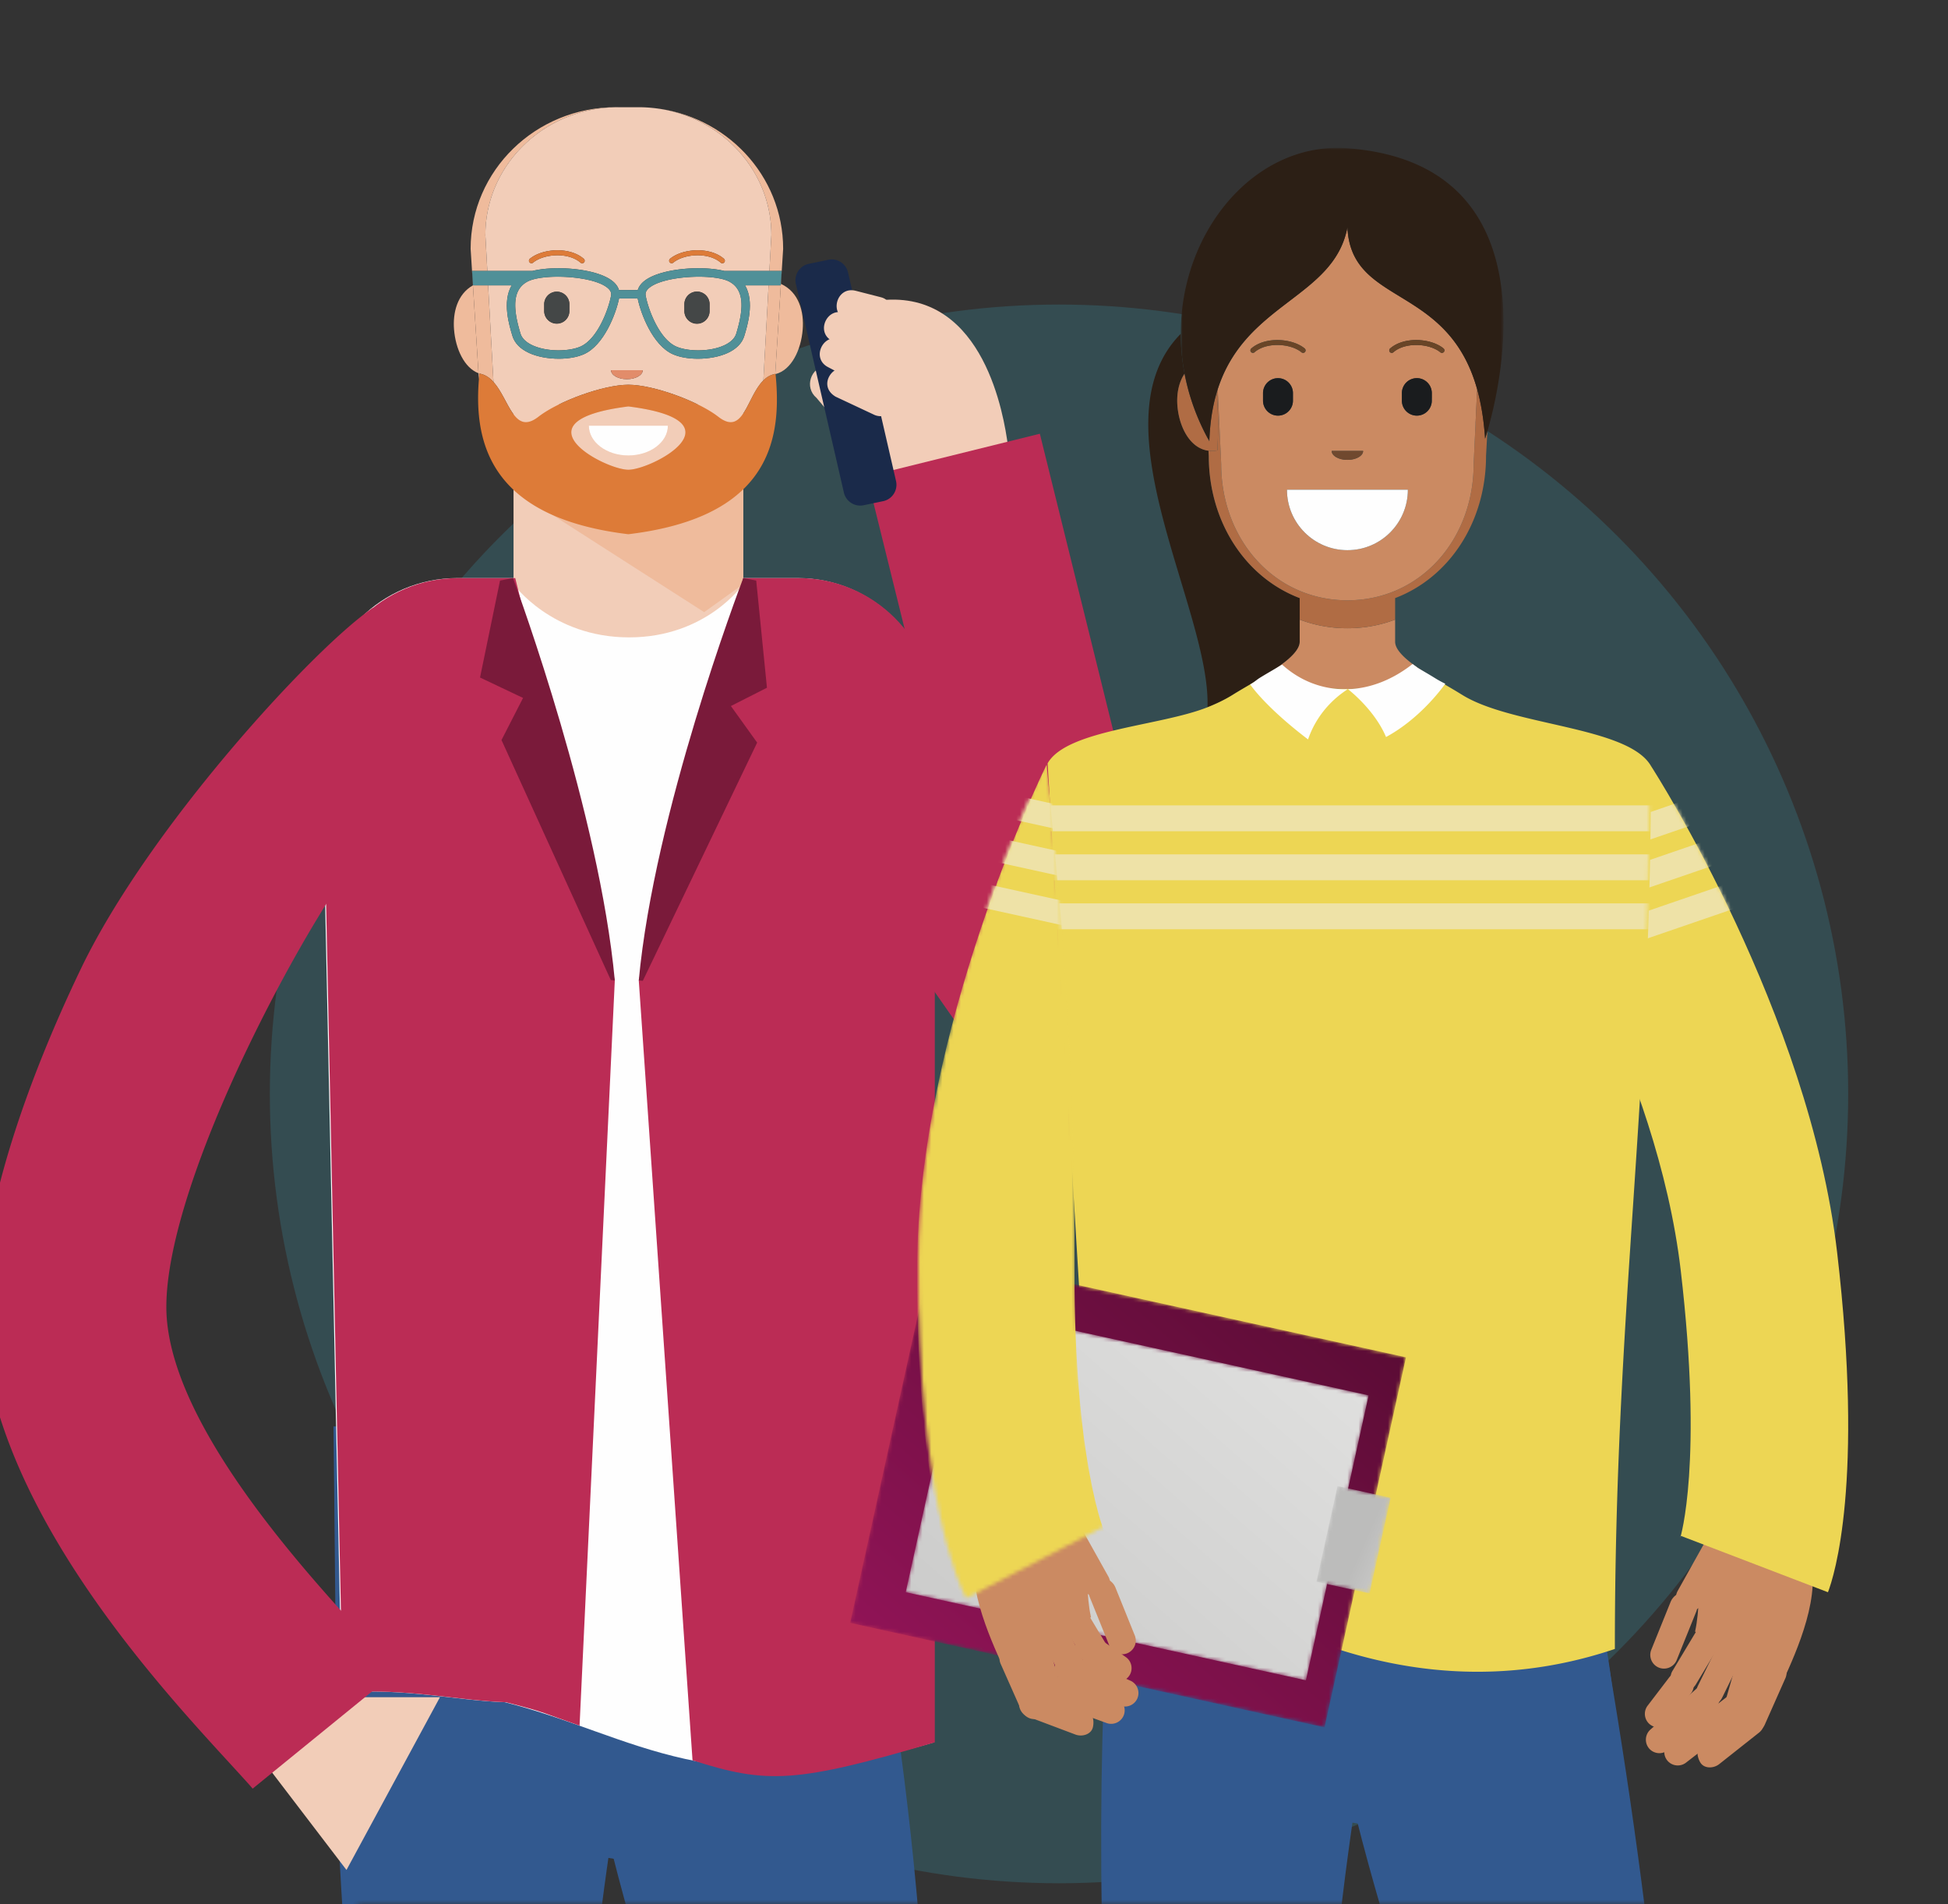 <svg viewBox="0 0 527 515" xmlns="http://www.w3.org/2000/svg" xmlns:xlink="http://www.w3.org/1999/xlink"><rect x="0" y="0" width="527" height="515" fill="#333333" stroke="none"/><linearGradient id="j" x1="211.936%" x2="5.321%" y1="-107.172%" y2="93.365%"><stop offset="0" stop-color="#0b0003"/><stop offset="1" stop-color="#931458"/></linearGradient><linearGradient id="a"><stop offset="0" stop-color="#ebebea"/><stop offset="1" stop-color="#bcbcbb"/></linearGradient><linearGradient id="l" x1="140.759%" x2="-57.852%" xlink:href="#a" y1="-33.167%" y2="148.829%"/><linearGradient id="n" x1="185.015%" x2="61.013%" xlink:href="#a" y1="136.653%" y2="57.067%"/><mask id="b" fill="#fff"><path d="M553.276 510.628c4.649-16.556 18.09-216.263 18.09-234.307 0-106.018-33.017-269.459-138.913-269.459-30.312 0-278.741-26.54-317.802 24.766-97.397 127.929-202.289 520.484 5.104 479z" fill-rule="evenodd"/></mask><mask id="c" fill="#fff"><path d="M0 28.89c.336.523 33.658 53.076 40.028 107.565 6.1 52.186-.076 72.148-.14 72.343.12-.373.199-.55.199-.55l39.77 15.238c1.692-4.416 9.764-29.605 2.474-91.975C74.79 67.025 33.56 2.466 31.973 0" fill-rule="evenodd"/></mask><mask id="d" fill="#fff"><path d="M0 28.89c.336.523 33.658 53.076 40.028 107.565 6.1 52.186-.076 72.148-.14 72.343.12-.373.199-.55.199-.55l39.77 15.238c1.692-4.416 9.764-29.605 2.474-91.975C74.79 67.025 33.56 2.466 31.973 0" fill-rule="evenodd"/></mask><mask id="e" fill="#fff"><path d="M0 28.89c.336.523 33.658 53.076 40.028 107.565 6.1 52.186-.076 72.148-.14 72.343.12-.373.199-.55.199-.55l39.77 15.238c1.692-4.416 9.764-29.605 2.474-91.975C74.79 67.025 33.56 2.466 31.973 0" fill-rule="evenodd"/></mask><mask id="f" fill="#fff"><path d="M0 0h87.307v79.341H0z" fill-rule="evenodd"/></mask><mask id="g" fill="#fff"><path d="M51.453 4.013l-.088.051-.568.347c-.021.013-.04.026-.063.038-.18.112-.365.224-.536.332-2.149 1.355-4.497 2.474-6.948 3.444C30.293 13.356 5.146 14.296 0 23.392L13.598 249.47c15.556-1.227 29.931-.512 38.549 2.621 8.617 3.133 49.198 28.426 101.312 10.838 0-92.578 9.77-146.253 9.77-238.83-6.184-10.72-37.511-10.807-51.039-19.21-.059-.036-.121-.07-.18-.108a102.732 102.732 0 00-2.63-1.589c-.141-.083-.287-.17-.431-.252l-.179-.106c-1.476-.864-3.073-1.789-4.658-2.752a1.654 1.654 0 01-.053-.032C94.173 3.103 75.703 5.434 58.235 0c-2.377 1.449-4.79 2.814-6.782 4.013" fill-rule="evenodd"/></mask><mask id="h" fill="#fff"><path d="M51.453 4.013l-.088.051-.568.347c-.021.013-.04.026-.063.038-.18.112-.365.224-.536.332-2.149 1.355-4.497 2.474-6.948 3.444C30.293 13.356 5.146 14.296 0 23.392L13.598 249.47c15.556-1.227 29.931-.512 38.549 2.621 8.617 3.133 49.198 28.426 101.312 10.838 0-92.578 9.77-146.253 9.77-238.83-6.184-10.72-37.511-10.807-51.039-19.21-.059-.036-.121-.07-.18-.108a102.732 102.732 0 00-2.63-1.589c-.141-.083-.287-.17-.431-.252l-.179-.106c-1.476-.864-3.073-1.789-4.658-2.752a1.654 1.654 0 01-.053-.032C94.173 3.103 75.703 5.434 58.235 0c-2.377 1.449-4.79 2.814-6.782 4.013" fill-rule="evenodd"/></mask><mask id="i" fill="#fff"><path d="M51.453 4.013l-.088.051-.568.347c-.021.013-.04.026-.063.038-.18.112-.365.224-.536.332-2.149 1.355-4.497 2.474-6.948 3.444C30.293 13.356 5.146 14.296 0 23.392L13.598 249.47c15.556-1.227 29.931-.512 38.549 2.621 8.617 3.133 49.198 28.426 101.312 10.838 0-92.578 9.77-146.253 9.77-238.83-6.184-10.72-37.511-10.807-51.039-19.21-.059-.036-.121-.07-.18-.108a102.732 102.732 0 00-2.63-1.589c-.141-.083-.287-.17-.431-.252l-.179-.106c-1.476-.864-3.073-1.789-4.658-2.752a1.654 1.654 0 01-.053-.032C94.173 3.103 75.703 5.434 58.235 0c-2.377 1.449-4.79 2.814-6.782 4.013" fill-rule="evenodd"/></mask><mask id="k" fill="#fff"><path d="M0 100.085l128.333 28.251 22.033-100.083L22.033 0z" fill-rule="evenodd"/></mask><mask id="m" fill="#fff"><path d="M0 77.076l108.264 23.835 16.968-77.078L16.968 0z" fill-rule="evenodd"/></mask><mask id="o" fill="#fff"><path d="M0 25.883l14.38 3.167 5.698-25.885L5.698 0z" fill-rule="evenodd"/></mask><mask id="p" fill="#fff"><path d="M.001 136.39c-.142 62.794 10.744 86.9 12.927 91.096l37.777-19.666s.098.166.26.52c-.126-.279-8.494-19.44-8.374-71.853.126-54.863-5.189-102.116-4.914-102.675L35.06 0C33.763 2.631.15 71.465 0 136.39" fill-rule="evenodd"/></mask><mask id="q" fill="#fff"><path d="M.001 136.39c-.142 62.794 10.744 86.9 12.927 91.096l37.777-19.666s.098.166.26.52c-.126-.279-8.494-19.44-8.374-71.853.126-54.863-5.189-102.116-4.914-102.675L35.06 0C33.763 2.631.15 71.465 0 136.39z" fill-rule="evenodd"/></mask><mask id="r" fill="#fff"><path d="M.001 136.39c-.142 62.794 10.744 86.9 12.927 91.096l37.777-19.666s.098.166.26.52c-.126-.279-8.494-19.44-8.374-71.853.126-54.863-5.189-102.116-4.914-102.675L35.06 0C33.763 2.631.15 71.465 0 136.39z" fill-rule="evenodd"/></mask><mask id="s" fill="#fff"><path d="M.001 136.39c-.142 62.794 10.744 86.9 12.927 91.096l37.777-19.666s.098.166.26.52c-.126-.279-8.494-19.44-8.374-71.853.126-54.863-5.189-102.116-4.914-102.675L35.06 0C33.763 2.631.15 71.465 0 136.39z" fill-rule="evenodd"/></mask><g fill="none" fill-rule="evenodd" transform="translate(-22 4.372)"><circle cx="308.5" cy="291.5" fill="#3ab1cc" opacity=".2" r="213.5"/><g mask="url(#b)"><path d="M271.876 381.454H112.221l.89 86.174H271.43z" fill="#32598f"/><path d="M194.875 447.968c-7.601 41.82-20.438 117.919-14.144 175.758 3.732 34.322 16.026 135.745 18.772 153.604l-40.327 12.973c-2.635-17.172-30.101-128.998-34.264-167.263-7.302-67.103-14.988-143.042-11.213-198.092z" fill="#32598f"/><path d="M260.11 433.964c13.734 75.588 16.08 159.286 15.123 236.448-.515 41.366-11.961 136.297-21.444 169.212l-41.162-4.82c-.599-38.818 5.154-121.286 5.679-163.772 1.307-105.278-22.319-120.944-38.991-212.672z" fill="#32598f"/><path d="M122.946 381.818c3.134 37.955-2.22 56.677 3.765 88.506 25.717 33.866 126.08 39.626 130.752 16.219 4.674-23.41-16.23-98.544-16.23-98.544z" fill="#32598f"/><path d="M274.644 466.888c-59.695 17.612-81.015-2.017-116.05-10.854-13.58-.465-26.337-3.854-44.155-2.624l-5.55-264.648c-.425-20.227 16.54-36.778 36.758-36.778h92.24c20.218 0 36.757 16.551 36.757 36.778z" fill="#fefefe"/><path d="M223.062 112.481v41.141s-9.874 14.4-30.864 14.4c-20.99 0-31.271-14.4-31.271-14.4v-41.141z" fill="#f2cdb8"/><path d="M160.927 104.998v23.16l51.575 33.042 10.56-7.578v-48.624z" fill="#efbb9c"/><path d="M251.65 87.484c-4.32-1.663-8.35 2.99-6.12 7.036-4.202.466-6.032 5.874-2.634 8.728l9.867 11.704c1.868 2.717 3.389 4.993 3.487 5.35.27.957 12.913 14.114 18.339 15.74 5.427 1.624 16.031-14.768 20.088-19.882-1.091-8.274-6.496-40.973-32.908-39.446 0 0-10.132 6.88-10.12 10.77M141.022 454.682l-25.287 46.724-23.265-30.46 21.126-16.264z" fill="#f2cdb8"/><path d="M122.946 159.996c-15.378 10.258-60.523 59.038-79.095 97.725-15.124 31.51-26.84 66.036-26.794 91.481.104 50.302 46.069 100.419 66.85 123.077 3.172 3.463 5.668 6.18 6.446 7.132l38.776-31.554c-2.312-2.851-4.999-5.778-8.4-9.486-16.705-18.216-53.664-58.513-53.727-89.169-.03-17.338 9.542-44.18 21.893-69.919 15.049-31.354 32.837-59.014 41.826-65.015zM322.15 313.584a24.084 24.084 0 01-19.75-10.29l-65.202-93.25 34.514-24.165-15.169-61.357 46.771-11.578 42.21 170.742c2.787 11.272-2.854 22.932-13.42 27.736a24.023 24.023 0 01-9.954 2.162" fill="#bb2c55"/><path d="M245.991 65.91l-5.282 1.1c-2.428.562-3.956 3.001-3.395 5.438l12.991 56.417c.56 2.43 2.998 3.959 5.426 3.397l5.282-1.1c2.429-.562 3.956-3 3.392-5.434l-12.987-56.42a4.533 4.533 0 00-5.427-3.398" fill="#1a2a4a"/><path d="M251.391 82.227l6.868 1.764c2.193.564 4.448-.738 5.027-2.924.575-2.194-.739-4.47-2.928-5.032l-6.868-1.758c-5.266-1.357-7.366 6.601-2.099 7.95" fill="#f2cdb8"/><path d="M247.243 87.902l9.531 4.551c4.893 2.365 8.469-5.037 3.578-7.409l-9.531-4.551c-4.892-2.366-8.47 5.037-3.578 7.409" fill="#f2cdb8"/><path d="M246.033 94.935l10.455 5.51a4.122 4.122 0 005.529-1.788v-.007c1.031-2.01.226-4.495-1.783-5.531l-10.461-5.506c-4.843-2.475-8.584 4.848-3.74 7.322" fill="#f2cdb8"/><path d="M248.074 102.924l10.236 4.802a4.116 4.116 0 005.55-1.736c1.047-2.003.267-4.501-1.734-5.548l-10.24-4.807c-4.13-2.43-9.047 4.205-3.812 7.289" fill="#f2cdb8"/><path d="M231.807 96.743l.006.066c4.318-1.096 6.907-6.55 7.344-12.06.38-4.779-.988-10.113-5.89-12.336l-1.542 24.346c.027-.004.054-.012.082-.016M144.832 84.75c.412 5.195 2.738 10.34 6.62 11.83l-1.506-23.777c-4.271 2.415-5.473 7.429-5.114 11.946" fill="#efbb9c"/><path d="M230.68 59.235l-.533 9.681h3.33l-.274 3.899h-3.271l-1.415 25.697c.896-.886 1.94-1.527 3.208-1.753l1.543-24.347.6-9.48c0-19.865-15.508-36.196-35.36-38.113 18.078 1.815 32.173 16.53 32.173 34.416M155.496 98.935l-1.44-26.12h-4.092l-.243-3.899h4.12l-.533-9.68c0-19.114 16.094-34.608 35.945-34.608h-.654c-21.693 0-39.278 17.15-39.278 38.304l.625 9.871 1.506 23.778.105 1.646c.041-.522.089-1.042.14-1.558 1.53.248 2.753 1.104 3.799 2.266" fill="#efbb9c"/><g fill="#f2cdb8"><path d="M202.684 110.77c0 4.448-4.786 8.053-10.69 8.053-5.903 0-10.69-3.605-10.69-8.052zm-10.69 11.91c6.374 0 31.285-13.19 0-17.12-31.283 3.93-6.373 17.12 0 17.12zM165.337 65.625c3.372-2.798 10.771-3.341 14.601.012a.681.681 0 11-.896 1.026c-3.302-2.891-9.928-2.402-12.835.012a.682.682 0 01-.87-1.05m37.926 0c3.372-2.798 10.771-3.341 14.602.012a.681.681 0 11-.896 1.026c-3.302-2.891-9.928-2.402-12.836.012a.682.682 0 01-.87-1.05m-49.954-6.39l.533 9.682h12.183c5.974-1.506 16.92-.737 21.384 2.511 1.193.868 1.786 1.794 2.042 2.652h5.086c.258-.858.85-1.784 2.043-2.652 4.463-3.248 15.41-4.017 21.383-2.511h12.184l.534-9.682c0-17.887-14.095-32.601-32.174-34.417a37.815 37.815 0 00-3.772-.19H189.253c-19.851 0-35.944 15.494-35.944 34.607"/><path d="M169.226 77.998a3.406 3.406 0 116.811 0v1.718a3.406 3.406 0 11-6.811 0zm-3.139 11.04c4.025 1.841 9.948 1.653 12.954.324 4.721-2.087 7.66-10.349 8.276-13.798.095-.53.069-1.343-1.243-2.298-2.556-1.86-8.179-2.792-13.173-2.792-3.426 0-6.556.438-8.199 1.316-3.686 1.968-4.268 6.311-1.886 14.082.493 1.607 2.051 2.61 3.271 3.167zM207.152 77.998a3.407 3.407 0 116.811 0v1.718a3.406 3.406 0 11-6.81 0zm-2.203 11.364c3.005 1.33 8.928 1.517 12.952-.323 1.22-.557 2.78-1.56 3.273-3.167 2.382-7.771 1.799-12.114-1.888-14.082-4.039-2.157-17.061-1.66-21.37 1.476-1.313.955-1.339 1.769-1.244 2.298.616 3.45 3.555 11.711 8.277 13.798z"/><path d="M191.594 98.19c-2.369 0-4.29-1.092-4.29-2.437h8.58c0 1.345-1.92 2.437-4.29 2.437zm38.338-25.375h-6.364c2.618 4.442.636 10.914-.225 13.724-.585 1.91-2.14 3.488-4.499 4.567-2.25 1.028-5.188 1.551-8.04 1.551-2.498 0-4.93-.4-6.773-1.216-5.427-2.4-8.676-10.938-9.52-15.09h-5.033c-.845 4.152-4.092 12.69-9.52 15.09-1.843.814-4.275 1.216-6.774 1.216-2.852 0-5.79-.523-8.04-1.551-2.358-1.079-3.913-2.657-4.498-4.567-.86-2.809-2.843-9.282-.224-13.724h-6.366l1.44 26.12c4.26 4.737 5.524 14.593 12.17 9.419 5.398-4.202 17.59-8.662 24.329-8.662 6.738 0 18.93 4.46 24.328 8.662 6.884 5.36 7.657-5.36 12.193-9.841z"/></g><path d="M172.631 83.124a3.407 3.407 0 003.406-3.409v-1.717a3.407 3.407 0 10-6.812 0v1.717a3.407 3.407 0 003.406 3.409M210.558 83.124a3.407 3.407 0 003.406-3.409v-1.717a3.407 3.407 0 10-6.812 0v1.717a3.407 3.407 0 003.406 3.409" fill="#444747"/><path d="M191.594 98.19c2.37 0 4.29-1.092 4.29-2.437h-8.58c0 1.345 1.921 2.437 4.29 2.437" fill="#e28c6a"/><path d="M165.772 66.831a.682.682 0 00.435-.156c2.907-2.413 9.533-2.903 12.835-.012a.68.68 0 10.896-1.026c-3.83-3.354-11.23-2.81-14.601-.012a.682.682 0 00.435 1.206M203.699 66.831a.682.682 0 00.434-.156c2.908-2.413 9.534-2.903 12.836-.012a.68.68 0 10.896-1.026c-3.83-3.354-11.23-2.81-14.602-.012a.681.681 0 00.436 1.206" fill="#dd7b38"/><path d="M164.702 71.79c1.644-.878 4.774-1.316 8.199-1.316 4.994 0 10.616.932 13.173 2.791 1.312.955 1.338 1.77 1.243 2.299-.616 3.449-3.555 11.711-8.277 13.798-3.005 1.33-8.928 1.517-12.952-.323-1.221-.558-2.78-1.56-3.272-3.168-2.382-7.77-1.8-12.113 1.886-14.082zm33.213 1.475c4.31-3.135 17.332-3.632 21.372-1.476 3.686 1.969 4.268 6.313 1.886 14.082-.493 1.608-2.051 2.61-3.272 3.168-4.024 1.84-9.947 1.653-12.953.323-4.721-2.087-7.66-10.349-8.276-13.798-.094-.53-.069-1.344 1.243-2.299zm-37.494-.451c-2.618 4.442-.636 10.916.225 13.725.585 1.91 2.14 3.489 4.499 4.567 2.25 1.027 5.187 1.551 8.039 1.551 2.498 0 4.932-.402 6.774-1.217 5.427-2.4 8.676-10.938 9.52-15.088h5.034c.844 4.15 4.091 12.688 9.518 15.088 1.844.816 4.276 1.217 6.775 1.217 2.851 0 5.79-.524 8.04-1.55 2.357-1.08 3.912-2.658 4.498-4.569.86-2.808 2.843-9.282.224-13.724h9.636l.273-3.898H217.964c-5.974-1.506-16.92-.736-21.384 2.512-1.193.869-1.786 1.795-2.042 2.652h-5.086c-.258-.857-.85-1.783-2.043-2.652-4.463-3.248-15.41-4.018-21.384-2.512h-16.303l.241 3.898h4.093z" fill="#509098"/><path d="M191.995 105.56c31.283 3.93 6.373 17.12 0 17.12s-31.284-13.19 0-17.12m0 34.561c8.363-1.004 15.051-2.792 20.384-5.154.35-.155.693-.313 1.032-.473 18.234-8.618 19.738-24.25 18.403-37.685a1.481 1.481 0 01-.007-.067l-.082.017c-1.268.226-2.312.867-3.209 1.753-4.536 4.482-5.308 15.202-12.193 9.842-5.398-4.203-17.59-8.661-24.328-8.661-6.738 0-18.932 4.458-24.329 8.661-6.646 5.174-7.909-4.682-12.17-9.42-1.045-1.16-2.27-2.016-3.799-2.266a76.754 76.754 0 00-.14 1.56c-1.036 12.965 1.223 27.663 18.471 36.024.272.132.549.262.827.39 5.481 2.523 12.409 4.431 21.14 5.48" fill="#dd7b38"/><path d="M191.995 118.823c5.904 0 10.69-3.605 10.69-8.053h-21.38c0 4.448 4.786 8.053 10.69 8.053" fill="#fefefe"/><path d="M188.325 260.81l-26.936-108.825h-15.49c-20.218 0-37.182 16.55-36.757 36.777l5.548 264.648c17.82-1.23 30.578 2.16 44.157 2.625 10.6 2.673 10.413 3.016 19.945 6.335zM238.14 151.985h-15.062L194.81 260.81l14.542 210.935c20.153 6.442 27.978 6.227 65.544-4.857V188.762c0-20.226-16.54-36.777-36.757-36.777" fill="#bb2c55"/><path d="M223.067 152.013l-.028.072c-1.109 2.921-24.03 63.412-28.229 108.725l1.092.108 30.935-64.433-7.106-9.893 9.755-4.947-2.904-28.989c-2.197-.436-3.505-.671-3.505-.671l-.01.028M151.865 178.882l11.64 5.521-5.833 11.39 29.566 64.909 1.087.108c-4.18-44.876-25.911-104.51-27.47-108.624v-.004l-.076-.198s-1.302.236-3.505.673z" fill="#7a1a3a"/></g><g mask="url(#b)"><g fill="#cb8a62"><path d="M473.544 461.405l5.933-7.769a3.658 3.658 0 00-.681-5.117l-.005-.002a3.67 3.67 0 00-5.117.682l-5.935 7.769c-1.216 1.594-.912 3.903.687 5.12 1.598 1.216 3.903.91 5.118-.683"/><path d="M473.339 468.899l12.567-11.157c3.612-3.203-1.236-8.67-4.85-5.456l-12.564 11.146c-1.502 1.342-1.64 3.66-.308 5.162a3.66 3.66 0 005.155.305"/><path d="M478.25 472.279l16.55-12.812c1.533-1.29 1.725-3.611.424-5.147-1.297-1.534-3.614-1.72-5.149-.42l-16.548 12.804a3.666 3.666 0 00-.423 5.147 3.665 3.665 0 005.146.428"/><path d="M487.119 472.768l10.845-8.58a3.656 3.656 0 00.474-5.142 3.66 3.66 0 00-5.14-.479l-10.853 8.587c-1.571 1.248-1.479 3.406-.474 5.142 1.009 1.74 3.569 1.727 5.148.472"/><path d="M499.442 462.085l5.61-12.644a3.669 3.669 0 00-1.975-4.779 3.667 3.667 0 00-4.773 1.977l-5.61 12.647c-.816 1.835.272 3.706 1.976 4.777 1.697 1.067 3.955-.141 4.772-1.978"/><path d="M494.562 459.402l5.36-16.058c.437-1.958-.812-3.921-2.768-4.363a3.658 3.658 0 00-4.361 2.765l-4.023 14.028c-1.172 4.094 4.082 8.76 5.792 3.628"/><path d="M487.953 454.7l6.106-12.426c.842-1.817.038-3.999-1.78-4.84a3.652 3.652 0 00-4.848 1.782l-6.108 12.414c-1.884 3.825 4.25 7.912 6.63 3.07"/><path d="M480.792 451.217l7.12-11.868a3.654 3.654 0 00-1.372-4.978c-1.75-.99-3.987-.378-4.977 1.372l-7.126 11.868c-1.03 1.726-.175 3.702 1.378 4.978 1.556 1.268 3.942.353 4.977-1.372"/><path d="M503.209 452.909c2.39-5.56 10.558-21.29 9.018-32.935-1.537-11.656-17.264-23.862-22.214-17.43-4.942 6.432-7.63 13.592-8.058 17.604-.427 4.026-.084 10.96-1.388 16.814 4.976 1.199 12.665 5.918 22.642 15.947"/><path d="M473.958 428.893l-5.264 13.04a3.711 3.711 0 002.172 4.777c1.911.712 4.057-.258 4.774-2.168l5.265-13.041c.767-1.894-.407-3.749-2.166-4.775-1.762-1.035-4.014.272-4.78 2.167"/><path d="M482.686 413.734l-6.864 12.278c-.955 1.803-.257 4.057 1.55 5.013 1.807.943 4.06.252 5.014-1.552l12.26-8.224c1.695-1.134-6.11-7.203-6.947-9.067-1.62-1.235-4.02-.23-5.013 1.552"/></g><path d="M516.526 426.287l-39.77-15.237s-.079.176-.199.55c.063-.196 6.24-20.158.14-72.343-6.369-54.49-39.692-107.042-40.028-107.567l31.974-28.89c1.588 2.467 42.817 67.026 50.356 131.512 7.29 62.37-.781 87.559-2.473 91.975" fill="#edd654"/><g stroke="#eee2a7" stroke-width="7"><path d="M-73.019 52.139L93.023-4.83" mask="url(#c)" transform="translate(436.669 202.801)"/><path d="M-73.019 65.036L93.023 8.067" mask="url(#d)" transform="translate(436.669 202.801)"/><path d="M-73.019 78.642L93.023 21.674" mask="url(#e)" transform="translate(436.669 202.801)"/></g><path d="M396.163 438.51c-7.596 41.76-20.423 117.751-14.134 175.508 3.729 34.273 16.014 135.551 18.757 153.385l-40.296 12.954c-2.633-17.146-30.079-128.813-34.239-167.024-7.295-67.007-7.81-135.673-4.037-190.644z" fill="#32598f"/><path d="M453.485 424.527c13.724 75.48 23.932 159.058 22.975 236.11-.514 41.308-11.952 136.103-21.428 168.97l-41.13-4.81c-.599-38.764 5.15-121.115 5.674-163.54 1.306-105.129-22.302-120.772-38.963-212.37z" fill="#32598f"/><path d="M324.288 372.455c3.13 37.9-2.219 56.596 3.761 88.38 25.698 33.817 125.987 39.57 130.655 16.195 4.67-23.375-16.217-98.403-16.217-98.403z" fill="#32598f"/><path d="M356.149 183.152l.062-.038c.185-.113.374-.229.568-.346l.088-.053c1.992-1.199 4.404-2.562 6.781-4.012l.002.001c5.086-3.096 9.964-6.554 9.964-9.498v-11.808c-14.766-5.611-24.595-20.713-24.595-38.467l-.076-1.392c-4.95-.62-7.925-6.32-8.404-12.08-.251-3.008.232-6.24 1.927-8.761a57.931 57.931 0 01-1.03-10.787c-23.713 23.999 8.19 74.675 7.229 101.018 2.45-.972 4.798-2.09 6.947-3.445.17-.108.356-.22.537-.332" fill="#2c1f15"/><g fill="#cb8a62"><path d="M414.185 181.537l.178.105-.178-.105M417.605 183.593c-.06-.037-.119-.071-.178-.108a103.613 103.613 0 00-.004 0c.06.037.122.071.182.108M386.521 165.554a37.263 37.263 0 01-5.056-.34 36.021 36.021 0 01-6.344-1.462 34.567 34.567 0 01-1.507-.533v5.986c0 2.945-4.879 6.402-9.964 9.5 17.468 5.431 35.937 3.103 45.822.048l.054.033c-5.134-3.117-10.098-6.61-10.098-9.58v-5.987c-.497.188-1 .366-1.508.534-3.556 1.17-7.376 1.801-11.399 1.801M356.21 183.114l-.062.038.063-.038M356.867 182.715l-.088.053.088-.053"/></g><path d="M375.121 163.752" fill="#f9c599"/><path d="M352.37 121.132l-.942-20.215c-.095.297-.187.598-.277.901.4 5.196.507 9.998.188 15.634-.843.16-1.642.18-2.396.086l.076 1.393c0 17.754 9.83 32.856 24.594 38.467v-1.965c-12.838-5.389-21.242-18.71-21.242-34.3M423.76 114.299c-.33-5.18-1.081-9.59-2.145-13.394l-.944 20.228c0 15.59-8.405 28.911-21.243 34.3v1.965c14.765-5.611 24.595-20.713 24.595-38.467l.073-1.339.29-5.322a55.945 55.945 0 01-.626 2.029M386.521 157.997c-4.644 0-8.98-.915-12.907-2.564V163.219a35.56 35.56 0 007.851 1.995 37.263 37.263 0 005.056.34c4.023 0 7.843-.632 11.4-1.801a35.388 35.388 0 001.507-.535v-7.785c-3.927 1.649-8.263 2.564-12.907 2.564" fill="#b06c44"/><path d="M360.502 89.892c3.793-3.319 11.122-2.781 14.462-.012a.675.675 0 11-.862 1.039c-2.88-2.389-9.442-2.873-12.712-.011a.674.674 0 11-.888-1.016zm30.268 27.704c0 1.332-1.903 2.412-4.249 2.412-2.347 0-4.249-1.08-4.249-2.412zm12.106 10.486c0 9.032-7.322 16.355-16.355 16.355s-16.356-7.323-16.356-16.355zm-4.81-38.19c3.792-3.319 11.12-2.781 14.461-.012a.676.676 0 01-.431 1.194.671.671 0 01-.43-.155c-2.88-2.389-9.443-2.873-12.713-.011a.674.674 0 11-.887-1.016zm11.284 14.106a4.047 4.047 0 01-8.095 0v-2.041a4.047 4.047 0 018.095 0zm-45.659 0v-2.041a4.048 4.048 0 018.096 0v2.04a4.047 4.047 0 01-8.096 0zm9.923 51.435c3.926 1.648 8.263 2.564 12.907 2.564s8.98-.916 12.907-2.564c12.84-5.388 21.243-18.71 21.243-34.3l.944-20.227c-8.034-28.715-34.125-22.393-35.094-43.793-3.634 19.092-27.538 20.296-35.093 43.804l.943 20.215c0 15.592 8.404 28.912 21.243 34.301z" fill="#cb8a62"/><path d="M405.303 97.91a4.047 4.047 0 00-4.048 4.047v2.04a4.047 4.047 0 008.096 0v-2.04a4.047 4.047 0 00-4.048-4.047M371.787 103.998v-2.04a4.047 4.047 0 00-8.096 0v2.04a4.048 4.048 0 008.096 0" fill="#1a1c1e"/><path d="M370.165 128.082c0 9.032 7.323 16.355 16.357 16.355 9.032 0 16.355-7.323 16.355-16.355z" fill="#fefefe"/><path d="M382.272 117.595c0 1.333 1.902 2.413 4.249 2.413 2.347 0 4.249-1.08 4.249-2.413z" fill="#70492f"/><path d="M351.34 117.453c.317-5.638.212-10.439-.19-15.635-1.118 3.773-1.827 8.102-1.98 13.151-3.358-6-5.537-12.16-6.704-18.271-1.695 2.52-2.178 5.753-1.927 8.762.48 5.76 3.454 11.46 8.404 12.079a7.73 7.73 0 002.397-.086" fill="#b06c44"/><path d="M1.03 61.07c1.166 6.11 3.347 12.272 6.705 18.271.151-5.05.862-9.378 1.98-13.151.09-.303.182-.604.277-.9 7.556-23.51 31.46-24.713 35.093-43.805.97 21.4 27.06 15.077 35.094 43.793 1.064 3.803 1.815 8.214 2.145 13.393 0 0 .246-.724.626-2.03.955-3.269 2.764-10.198 3.723-18.62C89.207 35.78 85.813 3.145 45.085.1 20.266-1.754-.043 22.3 0 50.281A58.018 58.018 0 001.03 61.07" fill="#2c1f15" mask="url(#f)" transform="translate(341.436 35.628)"/><path d="M398.953 90.908c3.27-2.862 9.833-2.377 12.712.012a.677.677 0 00.95-.09.675.675 0 00-.088-.95c-3.34-2.77-10.67-3.307-14.462.012a.675.675 0 00.888 1.016M361.39 90.908c3.27-2.862 9.832-2.377 12.712.012a.677.677 0 00.95-.09.674.674 0 00-.088-.95c-3.34-2.77-10.669-3.307-14.462.012a.675.675 0 00.888 1.016" fill="#694527"/><path d="M468.643 202.801c-6.184-10.72-37.512-10.806-51.038-19.208-.06-.037-.122-.071-.181-.108a100.022 100.022 0 00-2.63-1.59l-.43-.253-.179-.105c-1.477-.864-3.074-1.789-4.66-2.75l-.053-.034c-9.885 3.053-28.355 5.384-45.822-.05h-.002c-2.376 1.449-4.79 2.814-6.78 4.013-.03.016-.06.035-.089.051l-.57.347c-.02.013-.039.026-.06.038-.182.112-.366.225-.537.333-2.15 1.354-4.496 2.473-6.947 3.443-12.96 5.131-38.104 6.071-43.251 15.167l13.598 226.078c15.556-1.227 29.93-.512 38.548 2.621 8.618 3.133 49.199 28.426 101.313 10.838 0-92.579 9.77-146.253 9.77-238.83" fill="#edd654"/><g stroke="#eee2a7" stroke-width="7"><path d="M-5.717 38.26h175.543" mask="url(#g)" transform="translate(304.974 178.703)"/><path d="M-5.717 51.512h175.543" mask="url(#h)" transform="translate(304.974 178.703)"/><path d="M-5.717 64.763h175.543" mask="url(#i)" transform="translate(304.974 178.703)"/></g><g fill="#fefefe"><path d="M368.85 175.38l-.185.111c-1.168.705-2.338 1.384-3.424 2.02l-.155.09-.324.19c-.472.278-.925.548-1.348.806l-.039.023c-.217.134-.429.263-.63.39-.006.005-.013.008-.02.012-.853.537-1.582 1.272-2.513 1.724 0 0 3.872 5.908 15.657 14.876 3.161-9.144 10.072-13.054 10.707-13.582-6.601.19-12.827-2.205-17.726-6.66M410.006 178.907a69.113 69.113 0 00-.671-.412l-.25-.15c-.259-.155-.524-.314-.8-.476l-.028-.017c-.8-.47-1.657-.968-2.538-1.486a5.43 5.43 0 00-.062-.037c-.268-.158-.434-.356-.705-.518-.006-.004.005.004 0 0-.27-.161-.507-.403-.776-.567-.006-.003-.165.101-.17.097-5.425 4.214-11.153 6.332-16.647 6.665H387.346c-.228.013-.452.023-.677.03.607.473 7.258 5.718 10.3 12.937 8.956-4.835 14.928-12.864 16.03-14.413-.98-.47-1.927-.984-2.827-1.55l-.166-.103"/></g><path d="M0 100.085l128.333 28.251 22.033-100.083L22.033 0z" fill="url(#j)" mask="url(#k)" transform="translate(252 334.495)"/><path d="M0 77.076l108.264 23.835 16.968-77.078L16.968 0z" fill="url(#l)" mask="url(#m)" transform="translate(267.03 349.204)"/><path d="M0 25.883l14.38 3.167 5.698-25.885L5.698 0z" fill="url(#n)" mask="url(#o)" transform="translate(378.147 397.57)"/><g fill="#cb8a62"><path d="M322.39 449.819l-8.016-5.595a3.659 3.659 0 01-.907-5.083l.004-.003a3.667 3.667 0 015.082-.907l8.017 5.594c1.643 1.15 2.056 3.44.902 5.087-1.152 1.644-3.44 2.055-5.082.907"/><path d="M324.865 456.894L309.5 450.09c-4.416-1.952-1.46-8.635 2.96-6.673l15.36 6.796a3.673 3.673 0 011.862 4.824 3.66 3.66 0 01-4.817 1.858"/><path d="M321.214 461.608l-19.663-7.17c-1.852-.763-2.74-2.916-1.97-4.774.77-1.856 2.921-2.737 4.78-1.965l19.657 7.162a3.668 3.668 0 011.97 4.775 3.666 3.666 0 01-4.774 1.972"/><path d="M312.915 464.771l-12.942-4.874c-1.864-.754-2.773-2.894-2.015-4.754a3.66 3.66 0 014.751-2.019l12.951 4.878c1.876.711 2.444 2.795 2.016 4.755-.432 1.963-2.876 2.73-4.761 2.014"/><path d="M298.284 458.212l-5.61-12.645a3.669 3.669 0 011.975-4.778 3.667 3.667 0 014.773 1.978l5.61 12.646c.817 1.836-.272 3.706-1.976 4.776-1.697 1.069-3.955-.14-4.772-1.977"/><path d="M303.164 455.53l-5.36-16.06c-.437-1.957.812-3.92 2.768-4.362a3.658 3.658 0 014.361 2.765l4.023 14.028c1.173 4.094-4.082 8.76-5.792 3.628"/><path d="M309.773 450.826l-6.106-12.424c-.842-1.819-.038-4 1.78-4.842a3.653 3.653 0 014.847 1.783l6.11 12.413c1.882 3.826-4.251 7.913-6.63 3.07"/><path d="M316.934 447.345l-7.12-11.869a3.655 3.655 0 011.372-4.978c1.75-.99 3.987-.378 4.977 1.373l7.125 11.867c1.03 1.726.176 3.703-1.377 4.978-1.556 1.267-3.942.353-4.977-1.371"/><path d="M294.517 449.036c-2.39-5.56-10.557-21.29-9.018-32.935 1.537-11.655 17.264-23.861 22.213-17.43 4.943 6.432 7.63 13.591 8.06 17.605.426 4.025.082 10.96 1.387 16.813-4.976 1.199-12.665 5.918-22.642 15.947"/><path d="M323.767 425.02l5.265 13.04a3.71 3.71 0 01-2.172 4.776 3.719 3.719 0 01-4.774-2.167l-5.264-13.042c-.768-1.894.406-3.748 2.165-4.773 1.762-1.036 4.014.27 4.78 2.165"/><path d="M315.04 409.86l6.864 12.28c.955 1.803.257 4.057-1.55 5.013-1.807.942-4.06.25-5.014-1.553l-12.26-8.224c-1.695-1.134 6.11-7.203 6.948-9.066 1.619-1.236 4.019-.23 5.012 1.55"/></g><g><path d="M12.588 229.484l37.777-19.665s.099.166.26.522c-.085-.187-8.494-19.315-8.375-71.855.126-54.862-3.633-91.046-3.359-91.605L34.72 1.999C33.422 4.631-.19 73.463-.339 138.388c-.142 62.796 10.744 86.901 12.927 91.096" fill="#edd654" mask="url(#p)" transform="translate(270.44 200.436)"/><g fill="#eee2a7"><path d="M144.61 43.013L-26.839 5.316l1.392-6.329 171.447 37.697z" mask="url(#q)" transform="translate(270.44 200.436)"/><path d="M146.077 55.825L-25.37 18.128l1.392-6.329L147.47 49.496z" mask="url(#r)" transform="translate(270.44 200.436)"/><path d="M147.626 69.343L-23.82 31.647l1.392-6.329 171.447 37.696z" mask="url(#s)" transform="translate(270.44 200.436)"/></g></g></g></g></svg>